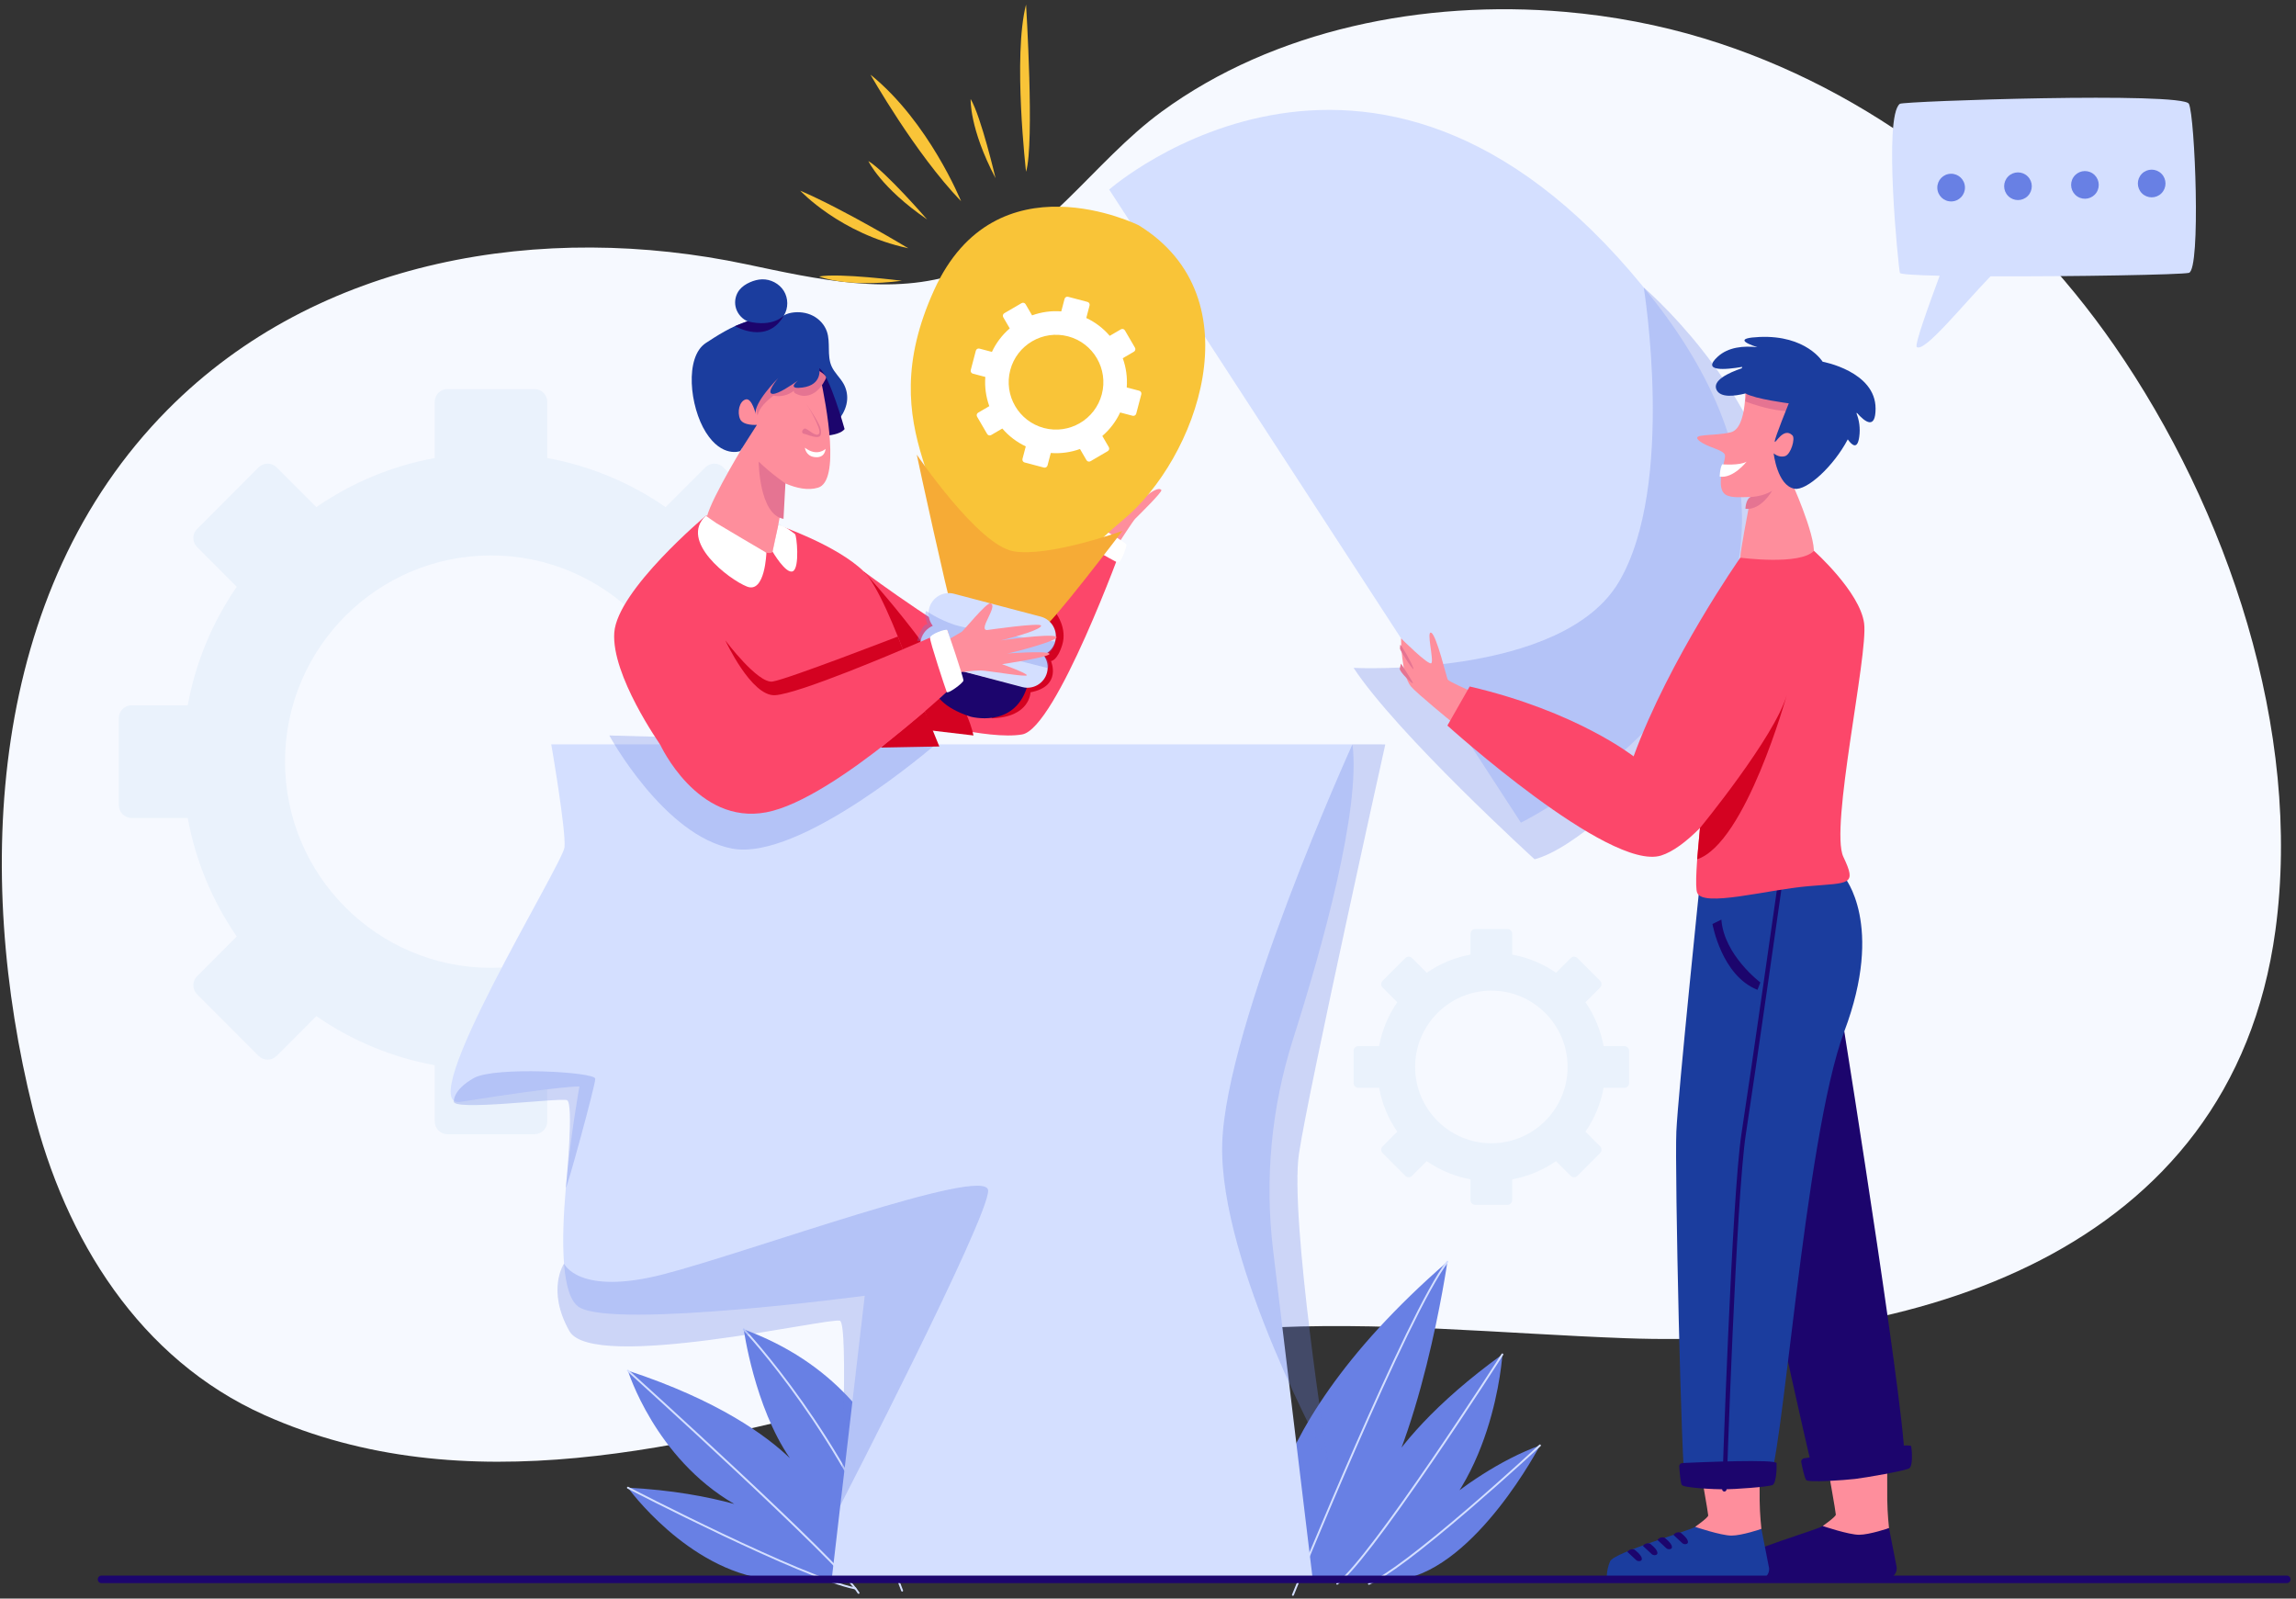 <svg width="316" height="220" viewBox="0 0 316 220" fill="none" xmlns="http://www.w3.org/2000/svg">
<rect x="0" y="0" width="316" height="220" fill="#333333" stroke="none"/>
<g clip-path="url(#clip0_42_935)">
<path d="M215.387 1.632C195.96 -0.051 175.36 4.05 159.89 15.359C150.318 22.357 143.789 33.474 132.183 37.516C122.775 40.791 112.466 38.429 102.721 36.37C74.766 30.463 43.77 35.485 23.062 56.393C-1.716 81.411 -3.515 120.286 4.52 152.624C8.969 170.531 19.214 187.066 36.417 194.755C64.058 207.11 94.639 199.09 122.404 191.801C138.875 187.477 155.643 183.881 172.676 182.826C189.679 181.773 206.718 183.545 223.703 184.172C262.904 185.62 307.099 172.743 313.167 128.046C316.902 100.537 306.563 70.031 290.998 47.562C277.348 27.856 257.432 12.254 234.512 5.286C228.437 3.439 221.98 2.202 215.387 1.632Z" fill="#F6F9FF"/>
<path d="M67.573 133.197C51.943 133.197 39.227 120.467 39.227 104.819C39.227 89.172 51.943 76.442 67.573 76.442C83.203 76.442 95.919 89.172 95.919 104.819C95.919 120.467 83.203 133.197 67.573 133.197ZM117.034 97.068H109.312C108.237 91.201 105.947 85.664 102.563 80.755L108.023 75.289C108.711 74.6 108.711 73.486 108.023 72.797L99.561 64.326C98.874 63.637 97.76 63.637 97.072 64.326L91.611 69.792C86.708 66.404 81.177 64.11 75.317 63.035V55.305C75.317 54.331 74.529 53.543 73.557 53.543H61.59C60.618 53.543 59.83 54.331 59.83 55.305V63.035C53.971 64.111 48.439 66.404 43.536 69.792L38.076 64.326C37.388 63.637 36.275 63.637 35.587 64.326L27.125 72.797C26.437 73.486 26.437 74.6 27.125 75.289L32.585 80.755C29.202 85.664 26.91 91.201 25.836 97.068H18.114C17.142 97.068 16.355 97.856 16.355 98.83V110.81C16.355 111.784 17.142 112.572 18.114 112.572H25.836C26.911 118.439 29.202 123.976 32.585 128.885L27.125 134.351C26.437 135.04 26.437 136.154 27.125 136.843L35.587 145.314C36.275 146.003 37.388 146.003 38.076 145.314L43.536 139.848C48.439 143.236 53.971 145.53 59.83 146.605V154.335C59.83 155.309 60.618 156.097 61.59 156.097H73.557C74.529 156.097 75.317 155.309 75.317 154.335V146.605C81.177 145.529 86.708 143.236 91.611 139.848L97.072 145.314C97.76 146.003 98.874 146.003 99.561 145.314L108.023 136.843C108.711 136.154 108.711 135.04 108.023 134.351L102.563 128.885C105.947 123.976 108.239 118.439 109.312 112.572H117.034C118.006 112.572 118.794 111.784 118.794 110.81V98.83C118.794 97.856 118.006 97.068 117.034 97.068Z" fill="#EAF2FC"/>
<path d="M205.257 157.342C199.471 157.342 194.765 152.629 194.765 146.838C194.765 141.046 199.473 136.335 205.257 136.335C211.043 136.335 215.749 141.047 215.749 146.838C215.749 152.631 211.041 157.342 205.257 157.342ZM223.564 143.97H220.706C220.309 141.798 219.46 139.748 218.208 137.932L220.229 135.909C220.483 135.654 220.483 135.241 220.229 134.986L217.097 131.851C216.843 131.596 216.43 131.596 216.176 131.851L214.155 133.874C212.341 132.62 210.293 131.772 208.124 131.373V128.512C208.124 128.152 207.832 127.86 207.472 127.86H203.043C202.683 127.86 202.391 128.152 202.391 128.512V131.373C200.223 131.77 198.175 132.62 196.36 133.874L194.34 131.851C194.085 131.596 193.673 131.596 193.418 131.851L190.287 134.986C190.032 135.241 190.032 135.654 190.287 135.909L192.307 137.932C191.055 139.748 190.208 141.798 189.809 143.97H186.951C186.592 143.97 186.3 144.262 186.3 144.622V149.056C186.3 149.416 186.592 149.709 186.951 149.709H189.809C190.206 151.88 191.055 153.93 192.307 155.746L190.287 157.769C190.032 158.024 190.032 158.437 190.287 158.692L193.418 161.827C193.673 162.082 194.085 162.082 194.34 161.827L196.36 159.804C198.175 161.058 200.223 161.906 202.391 162.305V165.166C202.391 165.526 202.683 165.819 203.043 165.819H207.472C207.832 165.819 208.124 165.526 208.124 165.166V162.305C210.293 161.908 212.341 161.058 214.155 159.804L216.176 161.827C216.43 162.082 216.843 162.082 217.097 161.827L220.229 158.692C220.483 158.437 220.483 158.024 220.229 157.769L218.208 155.746C219.46 153.93 220.308 151.88 220.706 149.709H223.564C223.924 149.709 224.216 149.416 224.216 149.056V144.622C224.216 144.261 223.924 143.97 223.564 143.97Z" fill="#EAF2FC"/>
<path d="M102.362 182.955C102.362 182.955 103.831 193.592 108.713 200.68C105.48 197.578 98.865 192.723 86.42 188.633C86.42 188.633 90.125 200.654 101.057 206.985C97.396 205.985 92.513 205.056 86.42 204.748C86.42 204.748 94.544 216.006 105.735 217.36H126.89C126.89 217.359 127.095 192.006 102.362 182.955Z" fill="#6880E4"/>
<path d="M124.161 219.043C124.108 219.043 124.058 219.01 124.039 218.958C120.016 208.024 114.312 198.843 110.234 193.065C105.815 186.803 102.303 183.081 102.268 183.045C102.219 182.993 102.221 182.911 102.273 182.861C102.325 182.812 102.407 182.815 102.456 182.867C102.491 182.903 106.013 186.636 110.443 192.911C114.53 198.702 120.249 207.907 124.283 218.869C124.307 218.936 124.274 219.01 124.206 219.035C124.192 219.04 124.176 219.043 124.161 219.043Z" fill="#D4DFFF"/>
<path d="M118.165 219.353C118.122 219.353 118.079 219.331 118.054 219.292C115.354 214.983 86.622 188.992 86.332 188.729C86.278 188.681 86.275 188.599 86.323 188.546C86.371 188.493 86.452 188.489 86.506 188.537C87.691 189.607 115.553 214.814 118.274 219.155C118.311 219.216 118.293 219.296 118.232 219.334C118.213 219.347 118.188 219.353 118.165 219.353Z" fill="#D4DFFF"/>
<path d="M117.721 218.736C117.713 218.736 117.704 218.735 117.696 218.734C110.404 217.3 86.6 204.986 86.36 204.862C86.296 204.83 86.272 204.751 86.304 204.687C86.337 204.623 86.416 204.599 86.48 204.631C86.718 204.754 110.49 217.052 117.745 218.478C117.815 218.492 117.862 218.559 117.848 218.63C117.836 218.693 117.782 218.736 117.721 218.736Z" fill="#D4DFFF"/>
<path d="M174.085 217.245C174.085 217.245 170.028 198.974 199.204 173.644C199.204 173.644 195.508 199.424 187.382 210.014C187.382 210.014 188.121 199.898 206.773 186.401C206.773 186.401 205.664 205.448 192.922 213.212C180.181 220.975 191.076 213.743 191.076 213.743C191.076 213.743 200.864 202.946 211.945 198.926C211.945 198.926 203.257 215.591 192.92 217.358L174.085 217.245Z" fill="#6880E4"/>
<path d="M177.947 219.625C177.93 219.625 177.914 219.622 177.897 219.616C177.831 219.589 177.799 219.513 177.826 219.447C177.984 219.059 193.701 180.494 199.101 173.566C199.145 173.509 199.227 173.5 199.283 173.544C199.34 173.588 199.349 173.67 199.305 173.726C193.927 180.625 178.223 219.156 178.066 219.544C178.047 219.594 177.997 219.625 177.947 219.625Z" fill="#D4DFFF"/>
<path d="M184.039 218.087C183.999 218.087 183.96 218.068 183.935 218.033C183.892 217.976 183.904 217.894 183.962 217.851C188.703 214.339 206.485 186.611 206.664 186.332C206.703 186.272 206.783 186.254 206.843 186.293C206.902 186.332 206.921 186.412 206.882 186.472C206.838 186.542 202.343 193.556 197.318 200.915C190.565 210.804 186.124 216.573 184.115 218.061C184.092 218.079 184.065 218.087 184.039 218.087Z" fill="#D4DFFF"/>
<path d="M188.405 218.1C188.354 218.1 188.306 218.07 188.285 218.022C188.257 217.955 188.287 217.879 188.353 217.852C190.652 216.858 195.444 213.255 202.21 207.435C207.327 203.033 211.811 198.874 211.855 198.832C211.907 198.783 211.99 198.787 212.038 198.839C212.087 198.892 212.083 198.974 212.031 199.022C211.987 199.064 207.499 203.224 202.38 207.63C195.499 213.551 190.813 217.071 188.457 218.089C188.44 218.097 188.422 218.1 188.405 218.1Z" fill="#D4DFFF"/>
<path d="M186.14 102.439H75.868C75.868 102.439 77.922 114.325 77.694 116.61C77.465 118.896 56.609 152.718 63.374 151.642C77.43 149.405 79.75 149.524 79.75 149.524C79.75 149.524 74.727 176.952 79.75 179.924C84.772 182.895 119.018 178.324 119.018 178.324L114.479 217.249H180.66L175.216 172.059C174.04 162.303 174.972 152.407 177.953 143.045C182.063 130.132 187.275 111.387 186.14 102.439Z" fill="#D4DFFF"/>
<path opacity="0.3" d="M77.629 173.903C77.629 173.903 79.603 178.393 91.308 175.375C103.013 172.357 135.816 160.282 135.997 163.833C136.179 167.384 115.653 207.189 115.653 207.189C115.653 207.189 116.847 182.299 115.606 181.766C114.364 181.233 81.554 188.868 78.363 183.186C75.171 177.504 77.629 173.903 77.629 173.903Z" fill="#6880E4"/>
<path opacity="0.3" d="M62.475 151.495C62.475 151.495 62.363 149.984 65.213 148.368C68.062 146.751 81.929 147.511 81.929 148.463C81.929 149.414 77.788 164.463 77.884 163.42C77.98 162.377 78.984 151.791 78.034 151.411C77.084 151.03 61.757 153.043 62.475 151.495Z" fill="#6880E4"/>
<path opacity="0.3" d="M186.139 102.439C186.139 102.439 168.654 140.931 168.214 157.454C167.774 173.977 182.738 201.079 182.738 201.079C182.738 201.079 177.457 167.588 178.777 158.776C180.096 149.965 190.659 102.448 190.659 102.448L186.139 102.439Z" fill="#6880E4"/>
<path opacity="0.3" d="M83.859 101.22C83.859 101.22 91.352 115.008 100.769 116.786C110.186 118.563 128.766 102.447 128.766 102.447L83.859 101.22Z" fill="#6880E4"/>
<path d="M209.323 113.214L152.657 26.086C152.657 26.086 190.245 -6.929 227.871 41.633C262.893 86.832 209.323 113.214 209.323 113.214Z" fill="#D4DFFF"/>
<path opacity="0.3" d="M186.298 91.919C186.298 91.919 214.977 93.357 222.818 80.072C230.66 66.785 226.232 39.57 226.232 39.57C226.232 39.57 241.368 52.442 244.685 69.202C248.003 85.96 221.611 115.529 211.206 118.258C211.207 118.257 192.305 101.049 186.298 91.919Z" fill="#6880E4"/>
<path d="M259.986 210.302C259.986 210.302 259.76 208.259 259.744 206.401C259.729 204.543 259.744 201.857 259.744 201.857L251.576 202.019C251.576 202.019 252.666 208.131 252.666 208.446C252.666 208.76 250.859 210.014 250.859 210.014C250.859 210.014 253.724 212.607 255.116 212.516C256.509 212.428 259.986 210.302 259.986 210.302Z" fill="#FE8E9C"/>
<path d="M259.985 210.303L261.046 215.713C261.122 216.535 260.476 217.246 259.651 217.246H238.7C238.7 217.246 238.609 216.056 239.157 214.775C239.706 213.494 250.401 210.473 250.858 210.015C250.858 210.015 254.426 211.224 255.866 211.224C257.307 211.222 259.985 210.303 259.985 210.303Z" fill="#1C056D"/>
<path d="M242.423 210.417C242.423 210.417 242.197 208.373 242.182 206.515C242.166 204.657 242.182 201.971 242.182 201.971L234.013 202.134C234.013 202.134 235.103 208.246 235.103 208.56C235.103 208.875 233.297 210.128 233.297 210.128C233.297 210.128 236.161 212.722 237.554 212.631C238.946 212.542 242.423 210.417 242.423 210.417Z" fill="#FE8E9C"/>
<path d="M253.832 141.945C253.832 141.945 263.13 200.093 262.042 201.617C260.955 203.141 249.648 203.141 249.648 203.141C249.648 203.141 239.853 161.346 239.75 153.074C239.647 144.801 253.832 141.945 253.832 141.945Z" fill="#1C056D"/>
<path d="M253.833 120.697C253.833 120.697 259.386 127.214 253.833 141.944C248.279 156.674 245.194 203.567 243.296 203.998C241.397 204.43 232.433 204.517 231.931 203.998C231.43 203.48 230.48 160.951 230.717 155.724C230.955 150.497 234.04 120.697 234.04 120.697H253.833Z" fill="#1B3D9E"/>
<path d="M237.324 205.272C237.32 205.272 237.318 205.272 237.314 205.272C237.147 205.266 237.015 205.126 237.021 204.958C237.034 204.557 238.334 164.739 239.69 155.952C241.045 147.185 244.815 120.656 244.853 120.389C244.876 120.222 245.029 120.108 245.196 120.131C245.362 120.155 245.476 120.308 245.453 120.474C245.415 120.741 241.643 147.275 240.289 156.044C238.936 164.795 237.638 204.577 237.625 204.977C237.623 205.143 237.488 205.272 237.324 205.272Z" fill="#1C056D"/>
<path d="M235.688 127.164C235.688 127.164 236.931 134.285 241.887 136.224L242.277 135.205C242.277 135.205 237.284 131.47 236.914 126.56L235.688 127.164Z" fill="#1C056D"/>
<path d="M231.115 201.83C231.097 201.578 231.289 201.362 231.541 201.35C233.884 201.241 244.467 200.783 244.509 201.372C244.556 202.035 244.462 204.074 243.989 204.356C243.516 204.638 238.553 204.969 237.324 204.969C236.095 204.969 231.699 204.784 231.463 204.356C231.291 204.042 231.167 202.586 231.115 201.83Z" fill="#1C056D"/>
<path d="M247.907 201.222C247.859 200.974 248.052 200.734 248.335 200.69C250.977 200.28 262.917 198.461 263.032 199.04C263.16 199.692 263.282 201.731 262.778 202.071C262.275 202.412 256.689 203.381 255.297 203.54C253.904 203.698 248.902 204.08 248.587 203.686C248.356 203.397 248.052 201.965 247.907 201.222Z" fill="#1C056D"/>
<path d="M252.921 55.75C251.943 52.525 241.872 48.348 240.201 52.512C240.201 52.512 240.591 58.935 238.19 59.5C235.789 60.065 232.722 59.628 233.807 60.609C234.892 61.59 237.288 61.867 237.411 62.662C237.534 63.457 235.842 67.439 237.73 68.199C238.46 68.492 239.336 68.434 240.946 68.401C240.491 70.789 239.551 75.794 239.524 76.649C239.487 77.78 247.736 77.867 249.286 76.942C250.836 76.016 246.976 67.26 246.976 67.26C247.957 66.174 253.9 58.975 252.921 55.75Z" fill="#FE8E9C"/>
<path d="M240.948 68.401C240.948 68.401 242.69 68.347 243.896 67.536C243.896 67.536 242.424 70.234 240.226 70.033C240.226 70.034 240.246 68.694 240.948 68.401Z" fill="#E57492"/>
<path d="M240.209 55.239C240.209 55.239 246.21 57.691 249.261 56.019C252.312 54.347 240.652 52.473 240.652 52.473L240.209 55.239Z" fill="#E57492"/>
<path d="M237.021 63.902C237.021 63.902 239.476 64.101 240.387 63.532C240.387 63.532 238.557 65.892 236.685 65.591C236.685 65.592 236.696 64.499 237.021 63.902Z" fill="white"/>
<path d="M258.137 56.233C258.143 51.099 250.85 49.781 250.85 49.781C250.85 49.781 248.604 46.09 242.155 46.376C238.93 46.519 239.997 47.168 241.871 47.784C239.966 47.572 237.862 47.758 236.41 49.091C234.118 51.197 237.494 50.886 239.786 50.494C239.761 50.558 239.738 50.62 239.717 50.684C237.934 51.294 235.622 52.36 236.252 53.654C236.777 54.735 238.62 54.557 240.241 54.148C241.555 54.92 246.19 55.51 246.19 55.51C246.19 55.51 244.247 60.278 244.259 60.759C244.271 61.238 245.457 58.672 246.699 59.923C247.11 60.338 246.489 62.521 245.68 62.775C244.834 63.042 244.11 62.387 244.11 62.387C244.11 62.387 244.599 66.834 246.978 67.262C248.665 67.564 252.358 64.181 254.311 60.468C254.974 61.406 255.649 61.816 255.886 60.146C256.064 58.888 255.866 57.809 255.527 56.935C255.533 56.888 255.539 56.843 255.544 56.797C256.755 58.175 258.133 59.106 258.137 56.233Z" fill="#1B3D9E"/>
<path d="M242.423 210.417L243.483 215.827C243.56 216.65 242.914 217.36 242.088 217.36H221.137C221.137 217.36 221.047 216.17 221.594 214.889C222.143 213.608 232.839 210.587 233.295 210.13C233.295 210.13 236.863 211.337 238.304 211.337C239.744 211.337 242.423 210.417 242.423 210.417Z" fill="#1B3D9E"/>
<path d="M231.275 210.912C231.275 210.912 232.254 211.639 232.311 212.151C232.348 212.472 232.079 212.523 231.874 212.517C231.748 212.513 231.628 212.462 231.535 212.376L230.315 211.237C230.314 211.237 230.627 210.751 231.275 210.912Z" fill="#1C056D"/>
<path d="M229.072 211.608C229.072 211.608 230.052 212.336 230.109 212.848C230.146 213.169 229.877 213.219 229.672 213.213C229.546 213.209 229.425 213.158 229.333 213.073L228.113 211.933C228.113 211.933 228.426 211.446 229.072 211.608Z" fill="#1C056D"/>
<path d="M227.073 212.427C227.073 212.427 228.053 213.154 228.11 213.666C228.147 213.987 227.878 214.038 227.673 214.031C227.547 214.027 227.426 213.977 227.334 213.891L226.114 212.752C226.114 212.752 226.426 212.264 227.073 212.427Z" fill="#1C056D"/>
<path d="M224.93 213.245C224.93 213.245 225.91 213.973 225.967 214.485C226.003 214.806 225.734 214.857 225.529 214.85C225.403 214.846 225.283 214.795 225.191 214.71L223.971 213.57C223.971 213.57 224.283 213.084 224.93 213.245Z" fill="#1C056D"/>
<path d="M202.099 94.98C202.099 94.98 199.403 93.782 199.255 93.536C199.107 93.29 197.73 87.48 196.993 87.086C196.256 86.693 197.386 90.927 196.993 91.271C196.6 91.616 192.827 87.852 192.827 87.852C192.827 87.852 192.827 92.84 194.19 94.472C194.969 95.404 199.671 99.239 199.671 99.239L202.099 94.98Z" fill="#FE8E9C"/>
<path d="M192.729 88.717C192.854 88.757 194.306 91.214 194.52 91.96C194.733 92.707 192.709 89.549 192.688 89.313C192.667 89.078 192.729 88.717 192.729 88.717Z" fill="#E57492"/>
<path d="M192.828 91.335C192.828 91.335 194.517 93.913 194.465 94.045C194.412 94.177 192.573 92.441 192.652 92.02C192.73 91.597 192.828 91.335 192.828 91.335Z" fill="#E57492"/>
<path d="M256.561 85.791C255.989 81.454 249.654 75.806 249.654 75.806C247.733 77.851 239.519 76.749 239.519 76.749C239.519 76.749 229.74 90.685 224.833 104.097C224.833 104.097 217.012 97.903 202.271 94.477L199.205 99.856C199.205 99.856 221.464 119.959 228.608 117.745C230.25 117.235 232.114 115.823 233.968 113.953C233.522 118.414 233.268 122.066 233.583 122.862C234.393 124.909 243.154 122.453 248.876 121.962C254.599 121.471 255.58 121.88 253.699 117.916C251.82 113.951 257.133 90.128 256.561 85.791Z" fill="#FC476A"/>
<path d="M233.969 113.953C233.969 113.953 244.219 101.479 245.914 95.662C245.914 95.662 240.27 116.036 233.586 118.256L233.969 113.953Z" fill="#D40221"/>
<path d="M118.894 78.662C118.894 78.662 133.023 89.182 135.378 88.66C137.734 88.138 149.227 71.409 149.227 71.409L154.542 74.876C154.542 74.876 145.363 100.23 140.693 101.073C136.023 101.917 125.35 98.853 125.35 98.853L118.894 78.662Z" fill="#FC476A"/>
<path d="M118.893 78.662C118.893 78.662 132.313 93.239 133.982 101.22L123.052 99.93C123.052 99.93 117.59 82.138 118.893 78.662Z" fill="#D40221"/>
<path d="M153.555 73.782C153.555 73.782 147.265 80.448 145.422 84.515C145.422 84.515 146.889 86.498 146.199 88.742C145.51 90.986 144.647 90.978 144.647 90.978C144.647 90.978 146.199 94.451 141.831 95.28C141.831 95.28 141.774 98.724 136.485 98.854C131.197 98.984 136.485 98.854 136.485 98.854L135.999 91.411L148.735 72.124C148.734 72.123 152.463 71.998 153.555 73.782Z" fill="#D40221"/>
<path d="M154.078 74.573C154.078 74.573 155.947 71.69 156.223 71.409C156.499 71.129 160.026 67.686 159.838 67.442C159.179 66.593 155.948 69.854 155.948 69.854L152.208 73.352L154.078 74.573Z" fill="#FE8E9C"/>
<path d="M149.227 71.409C149.227 71.409 155.029 74.578 155.029 74.99C155.029 75.402 154.251 77.563 153.839 77.422C153.428 77.282 147.695 74.097 147.732 73.423C147.771 72.749 149.227 71.409 149.227 71.409Z" fill="white"/>
<path d="M97.153 70.977C97.153 70.977 84.954 81.202 84.543 87.068C84.131 92.935 90.849 102.448 90.849 102.448H128.768C128.768 102.448 122.597 82.306 118.895 78.663C115.192 75.019 107.106 72.267 107.106 72.267L97.153 70.977Z" fill="#FC476A"/>
<path d="M127.298 97.89L121.209 102.886L129.281 102.735L127.298 97.89Z" fill="#D40221"/>
<path d="M108.958 43.036C109.941 42.873 110.979 42.997 111.867 43.448C112.754 43.899 113.481 44.684 113.805 45.626C114.33 47.153 113.794 48.92 114.444 50.397C114.842 51.304 115.639 51.975 116.117 52.845C116.476 53.498 116.644 54.255 116.593 54.999C116.471 56.81 115.137 58.294 113.769 59.484C113.325 58.563 112.579 57.829 111.859 57.102C109.619 54.847 107.424 52.369 106.526 49.32C106.226 48.304 106.091 47.207 106.287 46.157C106.382 45.647 106.557 45.13 106.843 44.693C106.956 44.519 106.998 44.324 107.101 44.143C107.209 43.952 107.358 43.789 107.527 43.65C107.93 43.318 108.445 43.122 108.958 43.036Z" fill="#1B3D9E"/>
<path d="M116.242 59.051C116.242 59.051 114.196 51.625 112.761 50.672C111.325 49.72 113.406 60.078 113.708 59.987C114.009 59.897 115.608 59.837 116.242 59.051Z" fill="#1C056D"/>
<path d="M100.317 50.182C101.466 48.827 105.663 47.342 109.049 47.976C110.958 48.334 112.449 49.836 112.862 51.735C113.795 56.036 115.651 66.186 112.595 67.114C111.235 67.527 109.633 67.203 108.095 66.533C107.784 69.151 106.546 75.111 106.322 75.909C106.007 77.028 98.598 73.198 97.318 71.852C96.486 70.976 102.128 61.69 102.128 61.69C101.4 59.919 98.72 52.068 100.317 50.182Z" fill="#FE8E9C"/>
<path d="M108.097 66.533C108.097 66.533 106.083 65.157 104.419 63.529C104.419 63.529 104.47 70.818 107.834 71.41L108.097 66.533Z" fill="#E57492"/>
<path d="M112.337 53.873C111.724 54.356 110.901 54.614 110.147 54.413C109.958 54.362 109.777 54.284 109.598 54.208C109.502 54.166 109.402 54.122 109.332 54.044C109.262 53.966 109.23 53.843 109.285 53.754C108.512 54.404 107.428 54.666 106.443 54.442C105.52 55.19 104.543 56.022 104.262 57.178C103.963 56.292 104.071 55.304 104.421 54.438C104.772 53.571 105.349 52.815 105.99 52.135C106.294 51.813 106.617 51.503 106.99 51.264C107.823 50.728 108.845 50.583 109.834 50.546C110.583 50.518 111.345 50.546 112.061 50.769C112.625 50.943 113.192 51.252 113.576 51.708C113.65 51.796 113.706 51.899 113.684 52.017C113.662 52.135 113.588 52.243 113.529 52.346C113.38 52.615 113.231 52.88 113.048 53.128C112.844 53.404 112.608 53.658 112.337 53.873Z" fill="#E57492"/>
<path d="M111.01 55.602C111.01 55.602 113.183 59.122 112.724 59.691C112.264 60.26 111.105 58.89 110.751 58.981C110.397 59.071 110.221 59.637 110.657 59.702C111.093 59.767 112.787 60.604 112.962 59.801C113.139 58.996 112.821 58.389 111.01 55.602Z" fill="#E57492"/>
<path d="M113.62 61.775C113.62 61.775 112.477 62.918 110.777 61.614C110.777 61.614 110.881 62.723 112.051 62.9C113.591 63.135 113.62 61.775 113.62 61.775Z" fill="white"/>
<path d="M97.154 47.199C98.576 46.274 100.646 44.904 102.88 44.216C102.808 44.184 102.737 44.15 102.667 44.111C101.952 43.719 101.414 43.012 101.239 42.214C101.064 41.416 101.257 40.544 101.764 39.904C102.139 39.43 102.663 39.092 103.216 38.847C103.743 38.615 104.309 38.459 104.883 38.443C106.066 38.413 107.252 39.029 107.876 40.035C108.5 41.041 108.52 42.401 107.893 43.405C107.75 43.634 107.57 43.847 107.344 43.999C107.321 44.015 107.297 44.026 107.274 44.039C108.236 44.323 109.17 44.864 110.037 45.756C114.232 50.063 112.761 50.672 112.761 50.672C112.761 50.672 113.256 52.966 110.443 53.335C108.685 53.565 109.2 52.898 109.833 52.365C108.824 53.085 107.127 54.21 106.379 54.21C105.277 54.21 107.1 52.042 107.1 52.042C107.1 52.042 103.643 55.465 104.023 57.025C104.023 57.025 103.491 54.708 102.617 54.973C101.744 55.238 101.44 56.721 101.858 57.672C102.276 58.623 104.176 58.471 104.176 58.471L101.865 62.084C101.865 62.084 99.388 63.043 97.154 59.508C94.919 55.97 94.204 49.12 97.154 47.199Z" fill="#1B3D9E"/>
<path d="M107.893 43.407C107.893 43.407 106.437 45.114 102.88 44.218L101.16 44.881C101.16 44.88 105.623 47.538 107.893 43.407Z" fill="#1C056D"/>
<path d="M105.478 76.069C105.478 76.069 105.31 81.71 102.813 80.729C100.316 79.749 93.4 74.456 97.152 70.977C97.152 70.977 98.045 71.646 98.584 71.989C99.122 72.332 105.478 76.069 105.478 76.069Z" fill="white"/>
<path d="M106.324 75.909C106.324 75.909 108.188 79.114 109.138 78.609C110.088 78.103 109.658 73.661 109.413 73.5C109.168 73.339 107.984 72.285 107.107 72.267L106.324 75.909Z" fill="white"/>
<path d="M128.752 91.411C128.752 91.411 125.939 96.152 133.553 98.623C133.553 98.623 139.492 100.294 141.32 94.647L128.752 91.411Z" fill="#1C056D"/>
<path d="M156.721 31.005C156.721 31.005 137.052 21.201 128.555 39.934C119.6 59.677 132.338 68.245 131.496 81.77L143.334 84.889C143.334 84.889 146.294 78.38 154.573 71.546C164.662 63.213 172.938 40.991 156.721 31.005Z" fill="#F9C438"/>
<path d="M126.175 62.567C126.175 62.567 134.615 75.033 139.488 75.872C144.362 76.712 154.485 73.057 154.485 73.057C154.485 73.057 144.355 86.417 143.473 86.452C142.592 86.487 131.134 83.468 130.835 83.033C130.538 82.597 126.349 63.504 126.175 62.567Z" fill="#F6AB36"/>
<path d="M145.23 88.281C145.623 86.788 144.732 85.258 143.241 84.865L131.299 81.718C129.808 81.324 128.281 82.217 127.887 83.71C127.658 84.581 127.867 85.466 128.378 86.129C127.607 86.455 126.991 87.121 126.761 87.993C126.368 89.486 127.259 91.016 128.75 91.409L140.692 94.556C142.183 94.95 143.71 94.057 144.104 92.564C144.333 91.692 144.124 90.808 143.613 90.145C144.384 89.82 145.002 89.154 145.23 88.281Z" fill="#D4DFFF"/>
<path opacity="0.3" d="M127.489 84.092C127.489 84.092 129.151 85.248 131.34 85.977C133.529 86.706 144.268 88.297 145.231 88.281C146.193 88.264 145.231 88.281 145.231 88.281C145.231 88.281 145.111 89.884 143.613 90.145C142.116 90.406 143.613 90.145 143.613 90.145C143.613 90.145 144.575 90.918 144.264 91.955C143.953 92.992 144.264 91.955 144.264 91.955C144.264 91.955 133.082 89.121 132.718 89.064C132.355 89.007 126.223 88.184 126.223 88.184C126.223 88.184 126.913 85.743 127.645 85.936C127.646 85.936 127.09 84.474 127.489 84.092Z" fill="#6880E4"/>
<path d="M143.683 58.907C140.209 57.991 138.126 54.417 139.041 50.938C139.955 47.459 143.526 45.374 147.001 46.29C150.476 47.206 152.559 50.78 151.644 54.26C150.729 57.738 147.157 59.823 143.683 58.907ZM156.791 53.774L155.074 53.322C155.178 51.955 154.992 50.589 154.527 49.299L156.061 48.404C156.255 48.291 156.32 48.043 156.207 47.85L154.821 45.47C154.708 45.276 154.46 45.212 154.268 45.325L152.734 46.22C151.842 45.179 150.746 44.345 149.506 43.763L149.958 42.044C150.015 41.827 149.885 41.606 149.67 41.549L147.009 40.847C146.792 40.79 146.572 40.92 146.515 41.136L146.063 42.855C144.698 42.751 143.334 42.937 142.046 43.402L141.152 41.866C141.039 41.672 140.791 41.607 140.599 41.72L138.223 43.108C138.03 43.221 137.965 43.469 138.078 43.661L138.972 45.197C137.932 46.09 137.099 47.188 136.518 48.429L134.801 47.977C134.584 47.919 134.363 48.049 134.306 48.265L133.605 50.928C133.548 51.145 133.678 51.366 133.893 51.423L135.61 51.876C135.507 53.242 135.692 54.608 136.157 55.898L134.623 56.794C134.429 56.907 134.364 57.155 134.477 57.347L135.863 59.726C135.976 59.92 136.224 59.984 136.416 59.871L137.95 58.976C138.842 60.017 139.939 60.851 141.178 61.433L140.726 63.152C140.669 63.369 140.799 63.59 141.015 63.647L143.675 64.349C143.892 64.406 144.112 64.276 144.17 64.06L144.621 62.342C145.986 62.445 147.35 62.26 148.638 61.794L149.532 63.33C149.645 63.524 149.893 63.589 150.085 63.476L152.461 62.088C152.655 61.975 152.72 61.727 152.607 61.535L151.712 59.999C152.752 59.106 153.585 58.008 154.167 56.767L155.884 57.22C156.1 57.277 156.321 57.147 156.378 56.931L157.079 54.268C157.136 54.052 157.008 53.83 156.791 53.774Z" fill="white"/>
<path d="M90.847 102.448C90.847 102.448 95.94 113.603 105.478 111.791C115.015 109.981 132.353 93.326 132.353 93.326L130.385 86.712C130.385 86.712 107.677 96.765 106.644 95.679C105.611 94.593 99.644 86.712 99.644 86.712C99.644 86.712 88.197 96.725 90.847 102.448Z" fill="#FC476A"/>
<path d="M124.261 89.363C124.261 89.363 109.911 95.527 106.645 95.679C103.38 95.831 99.829 88.138 99.829 88.138C99.829 88.138 104.296 94.103 106.323 93.799C108.352 93.493 123.57 87.602 123.57 87.602L124.261 89.363Z" fill="#D40221"/>
<path d="M130.739 87.9C130.739 87.9 132.064 87.138 132.352 86.96C132.641 86.782 135.772 82.898 136.309 83.039C137.461 83.343 134.565 86.677 135.846 86.712C135.846 86.712 143.252 85.642 143.288 86.106C143.324 86.569 140.404 87.497 137.733 88.138C137.733 88.138 144.298 87.176 145.324 87.602C146.349 88.03 138.873 89.954 138.552 89.954C138.232 89.954 143.999 89.527 144.427 89.954C144.854 90.382 137.912 91.409 137.912 91.409C137.912 91.409 141.132 92.556 141.32 92.912C141.509 93.269 135.883 92.271 134.957 92.271C134.032 92.271 132.114 92.519 132.114 92.519L130.739 87.9Z" fill="#FE8E9C"/>
<path d="M130.387 86.712C130.387 86.712 132.662 93.313 132.594 93.673C132.527 94.032 130.435 95.564 130.298 95.233C130.161 94.902 127.941 88.231 128.001 87.756C128.06 87.281 130.133 86.502 130.387 86.712Z" fill="white"/>
<path d="M314.731 217.879H13.974C13.687 217.879 13.455 217.646 13.455 217.359C13.455 217.072 13.687 216.839 13.974 216.839H314.731C315.017 216.839 315.25 217.072 315.25 217.359C315.25 217.646 315.017 217.879 314.731 217.879Z" fill="#1C056D"/>
<path d="M301.259 14.287C300.422 12.611 261.991 13.917 261.482 14.287C259.18 15.963 261.273 36.713 261.482 37.551C261.532 37.748 263.681 37.877 266.957 37.951C265.406 42.154 263.45 47.531 263.816 47.77C264.909 48.482 269.955 42.176 273.951 38.03C285.225 38.071 300.22 37.811 301.259 37.551C302.933 37.131 302.096 15.963 301.259 14.287Z" fill="#D4DFFF"/>
<path d="M270.438 25.779C270.461 26.832 269.626 27.702 268.575 27.723C267.524 27.745 266.654 26.91 266.633 25.857C266.611 24.805 267.446 23.934 268.497 23.913C269.548 23.891 270.418 24.727 270.438 25.779Z" fill="#6880E4"/>
<path d="M279.08 26.977C279.823 26.233 279.823 25.027 279.08 24.284C278.337 23.54 277.132 23.54 276.389 24.284C275.646 25.027 275.646 26.233 276.389 26.977C277.132 27.721 278.337 27.721 279.08 26.977Z" fill="#6880E4"/>
<path d="M288.544 26.489C289.118 25.608 288.87 24.428 287.991 23.853C287.111 23.278 285.932 23.526 285.357 24.407C284.783 25.288 285.031 26.468 285.911 27.043C286.791 27.618 287.969 27.37 288.544 26.489Z" fill="#6880E4"/>
<path d="M297.482 26.601C298.225 25.857 298.225 24.651 297.482 23.907C296.739 23.163 295.535 23.163 294.792 23.907C294.049 24.651 294.049 25.857 294.792 26.601C295.535 27.345 296.739 27.345 297.482 26.601Z" fill="#6880E4"/>
<path d="M141.217 23.637C141.217 23.637 139.378 7.726 141.217 0.625C141.217 0.625 142.399 19.692 141.217 23.637Z" fill="#F9C438"/>
<path d="M132.274 27.696C132.274 27.696 127.859 16.776 119.809 10.277C119.81 10.277 125.915 21.084 132.274 27.696Z" fill="#F9C438"/>
<path d="M110.138 26.241C110.138 26.241 115.6 32.141 125.006 34.166C125.006 34.166 116.223 28.856 110.138 26.241Z" fill="#F9C438"/>
<path d="M137.016 24.518C137.016 24.518 135.024 16.024 133.591 13.631C133.591 13.631 133.391 17.646 137.016 24.518Z" fill="#F9C438"/>
<path d="M127.602 30.203C127.602 30.203 121.893 23.612 119.512 22.161C119.51 22.162 121.2 25.809 127.602 30.203Z" fill="#F9C438"/>
<path d="M124.123 38.64C124.123 38.64 115.478 37.543 112.737 38.052C112.737 38.052 116.426 39.642 124.123 38.64Z" fill="#F9C438"/>
</g>
<defs>
<clipPath id="clip0_42_935">
<rect width="315" height="219" fill="white" transform="translate(0.25 0.625)"/>
</clipPath>
</defs>
</svg>
